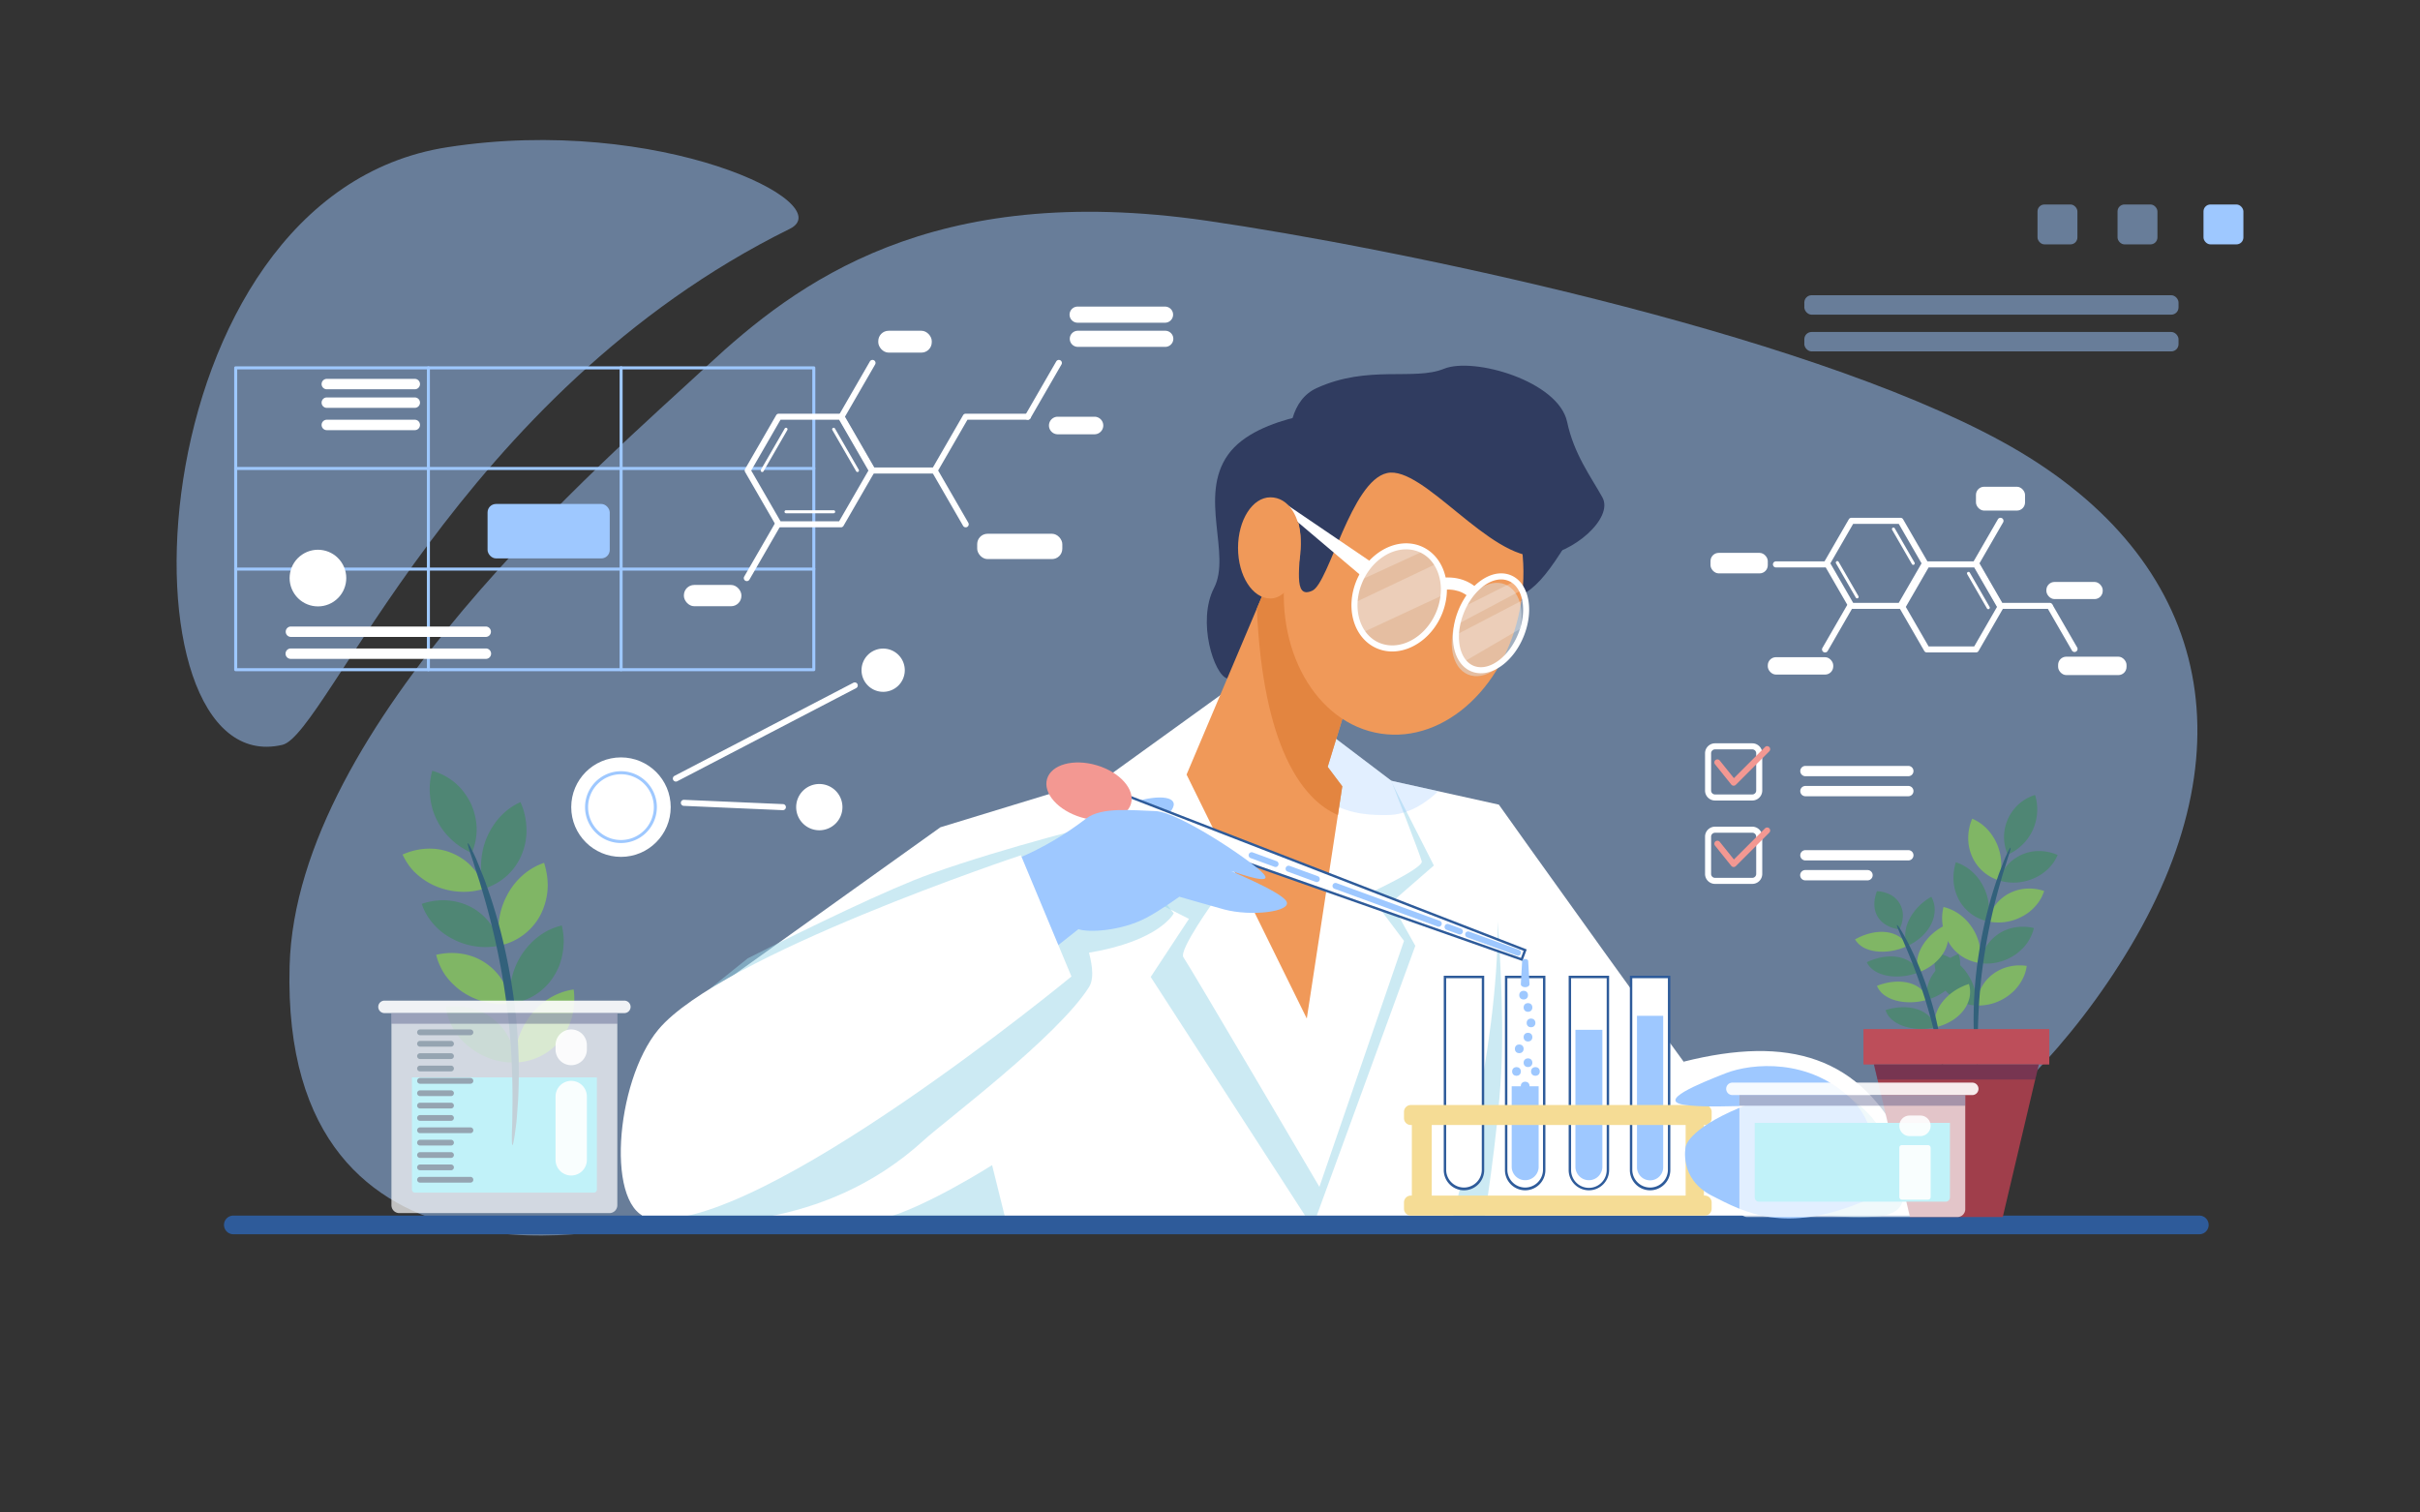<svg id="Слой_1" data-name="Слой 1" xmlns="http://www.w3.org/2000/svg" viewBox="0 0 4000 2500"><rect x="0" y="0" width="4000" height="2500" fill="#333333" stroke="none"/><defs><style>.cls-1,.cls-10,.cls-2{fill:#9ec8ff;}.cls-1,.cls-12,.cls-13,.cls-14,.cls-4{opacity:0.5;}.cls-14,.cls-19,.cls-20,.cls-3{fill:#fff;}.cls-4{fill:#9bd6e8;}.cls-5{fill:#303c60;}.cls-6{fill:#f09959;}.cls-7{fill:#2e5b9a;}.cls-8{fill:#f39892;}.cls-9{fill:#f5dc95;}.cls-10,.cls-21{opacity:0.3;}.cls-11{fill:#e38540;}.cls-12{fill:#dbe5eb;}.cls-15{fill:#2fd3ea;}.cls-16{fill:#80b665;}.cls-17{fill:#4f8674;}.cls-18{fill:#32617b;}.cls-19{opacity:0.7;}.cls-20,.cls-23{opacity:0.9;}.cls-21{fill:#19205d;}.cls-22{fill:#95a4b1;}.cls-24{fill:#bd4e5a;}.cls-25{fill:#a03e4b;}</style></defs><path class="cls-1" d="M1169,604.44C1316,468,1538.7,298.65,1994.71,364.84c301.09,43.7,978.13,181.32,1314,364.85s415.48,493.24,213.5,833.54-504.53,460.19-504.53,460.19H1058.9s-596.37,155.41-580.21-427.07C489.8,1196,1000.84,760.47,1169,604.44Z"/><path class="cls-1" d="M466.83,1231.14C187.48,1296.91,218,324.3,739.26,243.37c350.69-54.45,650.91,93.06,566.13,134.9C757.13,648.8,539.68,1214,466.83,1231.14Z"/><path class="cls-2" d="M1345.13,1109.41H389.57a2.5,2.5,0,0,1-2.5-2.5V608a2.5,2.5,0,0,1,2.5-2.5h955.56a2.5,2.5,0,0,1,2.5,2.5v498.87A2.5,2.5,0,0,1,1345.13,1109.41Zm-953.06-5h950.56V610.54H392.07Z"/><path class="cls-2" d="M1345.13,943.12H389.57a2.5,2.5,0,0,1,0-5h955.56a2.5,2.5,0,0,1,0,5Z"/><path class="cls-2" d="M1345.13,776.83H389.57a2.5,2.5,0,0,1,0-5h955.56a2.5,2.5,0,0,1,0,5Z"/><path class="cls-2" d="M1026.61,1109.41a2.5,2.5,0,0,1-2.5-2.5V608a2.5,2.5,0,0,1,5,0v498.87A2.5,2.5,0,0,1,1026.61,1109.41Z"/><path class="cls-2" d="M708.09,1109.41a2.5,2.5,0,0,1-2.5-2.5V608a2.5,2.5,0,0,1,5,0v498.87A2.5,2.5,0,0,1,708.09,1109.41Z"/><path class="cls-3" d="M1972.74,1239.59l-418.37,127.83L1112.1,1683.55l-53.2,339.87s174.06.33,417.59.43c527.69.19,1381.6-.73,1498-8.58C2787.16,1765.88,2477.45,1330,2477.45,1330l-321.18-71.24Z"/><path class="cls-4" d="M1639.83,1925.83s-114.24,72.76-183.81,89.44,207.9,7.72,207.9,7.72Z"/><polygon class="cls-4" points="1811.55 1288.84 1817.92 1444.77 1965.23 1518.77 1902 1614.85 2157.13 2009.26 2176.47 2009.26 2339.36 1563.3 2299.3 1492.14 2370.02 1430.59 2298.78 1290.32 1830.75 1282.97 1811.55 1288.84"/><path class="cls-3" d="M2017.72,1148.62,1831.48,1283l50,184.66,126.19,20.08s-60.06,83.17-51.54,94.64,224.68,379.39,224.68,379.39l139.85-406.56L2262.13,1477s90.75-41.83,87.88-53.3-50.5-133.35-50.5-133.35L2175.07,1196Z"/><path class="cls-5" d="M2224.66,677.23s-146.24,5.74-195,74.56,5.73,164.53-22.94,219.91.21,144.15,21.77,149.73S2224.66,677.23,2224.66,677.23Z"/><polygon class="cls-6" points="2099.87 952.8 1961.27 1280.29 2160 1683.55 2218.63 1299.72 2194.5 1267.57 2282.45 979.78 2099.87 952.8"/><path class="cls-4" d="M2475.54,1523.08c1.91,212.21-76.47,497.07-76.47,497.07s24.85,10.89,28.67,0,24.86,0,24.86,0,22.94-140.46,28.67-246.11S2475.54,1523.08,2475.54,1523.08Z"/><path class="cls-4" d="M1527.29,1884.41c34.68-31.73,220.82-170.74,272.75-252.9,10.88-17.22,2-47.86,0-56.81,117.25-19.52,140.08-65.08,140.08-65.08L1823,1360.79s-157.65,38.4-284.85,83.64c-67.87,24.14-196.68,86.56-302.08,139.54l-124,99.58-21.26,135.84c4.21,26.2,8,46,10.07,48.38,6.58,7.56,13.73,146.43,14.18,155.22l3.9,0C1151.49,2019,1357.14,2040.11,1527.29,1884.41Z"/><path class="cls-2" d="M1874.28,1325.77c43.23-13.46,76.77-9,62.51,12.84-5.82,8.88-19.9,22.18-19.9,22.18L1823,1346.65Z"/><polygon class="cls-3" points="2520.94 1570.49 2515.23 1585.94 1818.72 1341.13 1832.58 1303.6 2520.94 1570.49"/><path class="cls-7" d="M2516.43,1588.48l-1.86-.65-698.43-245.48,15.27-41.35,1.9.74,690.19,267.59ZM1821.3,1339.92,2514,1583.4l4.34-11.76L1833.75,1306.2Z"/><path class="cls-3" d="M2782.79,1754.87c173.19-43.51,293.05-10,365.7,140.86,27,56,41.42,119.33,22.62,116.43s-296,3.11-296,3.11Z"/><path class="cls-8" d="M1869.37,1328.61c-7.06,23.78-43.83,33.84-82.13,22.47s-63.6-39.89-56.53-63.67,43.83-33.84,82.12-22.47S1876.44,1304.82,1869.37,1328.61Z"/><path class="cls-2" d="M2126.44,1490c-9.06-17-105.23-55.08-89.11-49.61s67.5,23.1,51.32,4.14-139.77-102.81-179.11-103.89c-36.85-1-88.47-7.47-114.43,12.47-64.3,49.4-120.5,68.72-120.5,68.72s-38.58,14.88-40.3,15.19c-81.66,14.39-125.18,307.82-125.18,307.82,10.36-.23,188.62-141.84,273.38-209,16.8,5.86,69.92,3.26,111.84-18.52,22.92-11.91,54.94-35.13,54.94-35.13s57.27,16.52,73.92,21C2068,1515.21,2135.51,1507.05,2126.44,1490Z"/><path class="cls-3" d="M1088.27,1701.69c-72.06,86.31-88.44,302.13-11.92,312.56,179.52,24.47,694.63-400.2,694.63-400.2l-83.55-200.35S1191,1578.62,1088.27,1701.69Z"/><path class="cls-7" d="M3635.62,2040.11H386.06a15.43,15.43,0,1,1,0-30.85H3635.62a15.43,15.43,0,0,1,0,30.85Z"/><path class="cls-2" d="M2509,1579.7a4.86,4.86,0,0,1-1.71-.3l-82.3-30.11a5,5,0,1,1,3.44-9.39l82.29,30.11a5,5,0,0,1-1.72,9.69Z"/><path class="cls-2" d="M2413,1544.56a4.88,4.88,0,0,1-1.72-.31l-20.15-7.37a5,5,0,1,1,3.43-9.39l20.15,7.37a5,5,0,0,1-1.71,9.7Z"/><path class="cls-2" d="M2378.07,1531.8a5.09,5.09,0,0,1-1.71-.3l-170.57-62.41a5,5,0,1,1,3.44-9.39l170.56,62.4a5,5,0,0,1-1.72,9.7Z"/><path class="cls-2" d="M2176.47,1458a4.87,4.87,0,0,1-1.71-.31l-46.43-17a5,5,0,1,1,3.43-9.39l46.43,17a5,5,0,0,1-1.72,9.7Z"/><path class="cls-2" d="M2108.33,1433.1a4.86,4.86,0,0,1-1.71-.3l-39.37-14.41a5,5,0,1,1,3.43-9.39l39.37,14.41a5,5,0,0,1-1.72,9.69Z"/><path class="cls-3" d="M2419.8,1965.46a31.44,31.44,0,0,1-31.44-31.43V1614.85h62.87V1934A31.43,31.43,0,0,1,2419.8,1965.46Z"/><path class="cls-7" d="M2419.8,1967.46a33.47,33.47,0,0,1-33.44-33.43V1612.85h66.87V1934A33.47,33.47,0,0,1,2419.8,1967.46Zm-29.44-350.61V1934a29.44,29.44,0,0,0,58.87,0V1616.85Z"/><path class="cls-3" d="M2520.94,1965.46a31.43,31.43,0,0,1-31.43-31.43V1614.85h62.87V1934A31.44,31.44,0,0,1,2520.94,1965.46Z"/><path class="cls-7" d="M2520.94,1967.46a33.47,33.47,0,0,1-33.43-33.43V1612.85h66.87V1934A33.47,33.47,0,0,1,2520.94,1967.46Zm-29.43-350.61V1934a29.44,29.44,0,0,0,58.87,0V1616.85Z"/><path class="cls-3" d="M2626.27,1965.46a31.43,31.43,0,0,1-31.43-31.43V1614.85h62.86V1934A31.43,31.43,0,0,1,2626.27,1965.46Z"/><path class="cls-7" d="M2626.27,1967.46a33.46,33.46,0,0,1-33.43-33.43V1612.85h66.86V1934A33.47,33.47,0,0,1,2626.27,1967.46Zm-29.43-350.61V1934a29.43,29.43,0,0,0,58.86,0V1616.85Z"/><path class="cls-2" d="M2626.27,1950.77a22.29,22.29,0,0,1-22.29-22.29V1702.19h44.57v226.29A22.28,22.28,0,0,1,2626.27,1950.77Z"/><path class="cls-2" d="M2520.94,1950.77a22.29,22.29,0,0,1-22.28-22.29v-133h44.57v133A22.29,22.29,0,0,1,2520.94,1950.77Z"/><path class="cls-3" d="M2727.42,1965.46A31.44,31.44,0,0,1,2696,1934V1614.85h62.87V1934A31.43,31.43,0,0,1,2727.42,1965.46Z"/><path class="cls-7" d="M2727.42,1967.46A33.47,33.47,0,0,1,2694,1934V1612.85h66.87V1934A33.47,33.47,0,0,1,2727.42,1967.46ZM2698,1616.85V1934a29.44,29.44,0,0,0,58.87,0V1616.85Z"/><path class="cls-2" d="M2727.42,1951a21.66,21.66,0,0,1-21.66-21.66V1679.07h43.32v250.22A21.66,21.66,0,0,1,2727.42,1951Z"/><path class="cls-2" d="M2525.94,1588.46l2.17,38.2c.15,2.7-2.93,5-6.89,5.07s-7.29-2-7.44-4.69a2.41,2.41,0,0,1,0-.38l2.16-38.2c.11-1.88,2.44-3.34,5.2-3.27S2525.84,1586.7,2525.94,1588.46Z"/><path class="cls-9" d="M2332,1826.48h485.81a11.37,11.37,0,0,1,11.37,11.37v10.35a11.37,11.37,0,0,1-11.37,11.37H2332a11.36,11.36,0,0,1-11.36-11.36v-10.35A11.36,11.36,0,0,1,2332,1826.48Z"/><path class="cls-9" d="M2332,1976.18h485.8a11.37,11.37,0,0,1,11.37,11.37v10.35a11.37,11.37,0,0,1-11.37,11.37H2332a11.36,11.36,0,0,1-11.36-11.36v-10.35a11.37,11.37,0,0,1,11.37-11.37Z"/><rect class="cls-9" x="2333.64" y="1843.02" width="32.87" height="149.7" rx="9.75"/><rect class="cls-9" x="2786.2" y="1843.02" width="30.22" height="149.7" rx="9.35"/><path class="cls-10" d="M2100.27,1173.47c46.52,175.67,148,173.73,192.52,173.73,35.93,0,65.77-21.36,84.58-39.45l-77.79-17.25-.07-.18L2175.07,1196Z"/><path class="cls-11" d="M2099.87,952.8l-22.44,53c10,226.78,74.08,315.82,134,341.37l7.25-47.48-24.13-32.15,87.95-287.78Z"/><path class="cls-5" d="M2610.34,863.62c-61.65,103.23-81.39,127.83-148.23,132.74S2467.85,822,2467.85,822Z"/><ellipse class="cls-6" cx="2319.92" cy="964.76" rx="250.64" ry="196.63" transform="translate(1015.07 3111.89) rotate(-81.29)"/><path class="cls-3" d="M2426.41,985.84c-.53-.54-13.37-13.26-39-11.11l-1.67-19.93c35.66-3,54.36,16.42,55.14,17.25l-14.56,13.71Z"/><path class="cls-12" d="M2379.68,1010.8c-17.22,44.78-61.16,70.64-98.14,57.74s-53-59.66-35.8-104.45,61.15-70.64,98.14-57.74S2396.9,966,2379.68,1010.8Z"/><ellipse class="cls-12" cx="2464.52" cy="1030.27" rx="80.91" ry="53.14" transform="matrix(0.38, -0.92, 0.92, 0.38, 572.96, 2916.36)"/><path class="cls-3" d="M2301.18,1076.83a64.39,64.39,0,0,1-21.29-3.57c-16.68-5.81-30.25-18.46-38.2-35.62-10.28-22.16-10.5-49.63-.62-75.34,18.15-47.21,65-74.43,104.46-60.67,16.68,5.81,30.24,18.46,38.2,35.61,10.28,22.17,10.5,49.63.62,75.35C2369.39,1051.5,2334.93,1076.83,2301.18,1076.83ZM2324.09,908c-29.66,0-60.24,22.87-73.69,57.86-8.91,23.2-8.78,47.82.36,67.55,6.9,14.88,18.12,25.39,32.42,30.38a54.89,54.89,0,0,0,18.15,3c29.66,0,60.24-22.88,73.68-57.86,8.92-23.2,8.79-47.82-.35-67.55-6.91-14.89-18.12-25.39-32.43-30.38A54.83,54.83,0,0,0,2324.09,908Z"/><path class="cls-3" d="M2447.71,1112.81a42,42,0,0,1-13.86-2.32c-11.14-3.89-20-12.39-25.69-24.6-9.35-20.18-8.8-48.19,1.48-74.92,8.09-21.05,21.21-39,36.94-50.5,16.33-12,33.59-15.65,48.61-10.42,11.14,3.89,20,12.4,25.69,24.6,9.35,20.18,8.8,48.19-1.48,74.93-8.09,21.05-21.21,39-36.94,50.49C2471,1108.48,2459,1112.81,2447.71,1112.81Zm33.53-155.08c-23.11,0-49.28,23-62.27,56.83-9.33,24.26-10,49.35-1.73,67.13,4.49,9.69,11.37,16.38,19.91,19.35,25.16,8.79,57.88-15.92,72.92-55,9.33-24.26,10-49.36,1.73-67.13-4.49-9.69-11.37-16.39-19.91-19.36A32.08,32.08,0,0,0,2481.24,957.73Z"/><g class="cls-13"><path class="cls-14" d="M2520.71,990l-114.13,59.46c-.62,18.07,3.83,34,12.61,44.68l99.39-58.11C2523.09,1019.57,2523.63,1003.55,2520.71,990Z"/><path class="cls-14" d="M2504,960.57l-85.73,43q-2.13,4.44-3.95,9.16a119.93,119.93,0,0,0-5.66,19.38l107-56.92A43.36,43.36,0,0,0,2504,960.57Z"/><path class="cls-14" d="M2374.94,931.55c-41.58,19.77-93.37,44.36-136,64.54-.86,18.62,3.79,36,13,49.47L2386.19,983C2387.91,963.84,2383.83,945.71,2374.94,931.55Z"/><path class="cls-14" d="M2247.7,959.33l105.77-48.63a58.2,58.2,0,0,0-9.59-4.35C2308.23,893.91,2266.11,917.5,2247.7,959.33Z"/></g><path class="cls-5" d="M2169.17,976.31c-33.42,15.51-19-42.06-19.61-90.37-.42-32-58-205.84,26.91-244.55s160.82-11.71,210.13-31.78,189.33,20.31,203.67,87.69c11.37,53.46,39.14,90.29,58.28,124.72s-49,93.67-104.16,97.52c-82.28,5.73-192.07-150.55-251.6-137.64S2196.85,963.48,2169.17,976.31Z"/><polygon class="cls-3" points="2124.88 832.77 2266.47 928.9 2249.45 951.32 2118.83 840.74 2124.88 832.77"/><path class="cls-6" d="M2150.18,899.35c0,46.18-20.86,89.87-50.38,89.87s-53.46-37.43-53.46-83.6,23.93-83.6,53.46-83.6S2150.18,853.18,2150.18,899.35Z"/><path class="cls-4" d="M2981.21,1783.09c83.16,19.12,127.13,68.15,144.33,120.1s45.37,102.23-25.11,107.68-154.93-13.08-157.63-18.15S2981.21,1783.09,2981.21,1783.09Z"/><path class="cls-2" d="M3028,1795.51c91.77,39.67,80.24,178.58,52.25,190.23-130.63,54.37-196.45,18.45-251.07-9.56s-43-80.45-43-80.45,2.53-28.34,88.9-64.63C2938.19,1804.59,3028,1795.51,3028,1795.51Z"/><path class="cls-2" d="M3060.72,1817.5c-69.49-69.07-165.46-60.4-208.56-43.46s-115.92,46.11-66,52.44,115.67-2.81,138.61,4.62S3060.72,1817.5,3060.72,1817.5Z"/><path class="cls-3" d="M1389.92,871.62H1287.25a5,5,0,0,1-4.33-2.5l-51.34-88.91a5,5,0,0,1,0-5l51.34-88.92a5,5,0,0,1,4.33-2.5h102.67a5,5,0,0,1,4.33,2.5l51.33,88.92a5,5,0,0,1,0,5l-51.33,88.91A5,5,0,0,1,1389.92,871.62Zm-99.79-10H1387l48.45-83.91L1387,693.79h-96.9l-48.44,83.92Z"/><path class="cls-3" d="M1417.3,780.21a2.49,2.49,0,0,1-2.16-1.25l-39.36-68.18a2.5,2.5,0,0,1,4.33-2.5l39.36,68.18a2.49,2.49,0,0,1-.92,3.41A2.45,2.45,0,0,1,1417.3,780.21Z"/><path class="cls-3" d="M1259.86,780.21a2.5,2.5,0,0,1-2.16-3.75l39.36-68.18a2.5,2.5,0,0,1,4.33,2.5L1262,779A2.51,2.51,0,0,1,1259.86,780.21Z"/><path class="cls-3" d="M1377.94,848.38h-78.72a2.5,2.5,0,0,1,0-5h78.72a2.5,2.5,0,0,1,0,5Z"/><path class="cls-3" d="M1596.2,871.62a5,5,0,0,1-4.33-2.5l-51.34-88.91a5,5,0,0,1,0-5l51.34-88.92a5,5,0,0,1,4.33-2.5h102.66a5,5,0,0,1,0,10h-99.78l-48.44,83.92,49.89,86.41a5,5,0,0,1-4.33,7.5Z"/><path class="cls-3" d="M1234.42,960.53a4.91,4.91,0,0,1-2.49-.67,5,5,0,0,1-1.83-6.83l51.33-88.91a5,5,0,1,1,8.66,5L1238.76,958A5,5,0,0,1,1234.42,960.53Z"/><path class="cls-3" d="M1698.86,693.79a4.94,4.94,0,0,1-2.5-.67,5,5,0,0,1-1.83-6.83l51.34-88.91a5,5,0,0,1,8.66,5l-51.34,88.91A5,5,0,0,1,1698.86,693.79Z"/><path class="cls-3" d="M1544.86,782.71H1442.19a5,5,0,0,1-4.33-2.5l-51.33-88.92a5,5,0,0,1,0-5l51.33-88.91a5,5,0,0,1,8.66,5l-49.89,86.41,48.45,83.92h99.78a5,5,0,0,1,0,10Z"/><path class="cls-3" d="M1926.05,573.33H1781.56a13.31,13.31,0,1,1,0-26.62h144.49a13.31,13.31,0,0,1,0,26.62Z"/><path class="cls-3" d="M1926.05,533.4H1781.56a13.31,13.31,0,1,1,0-26.61h144.49a13.31,13.31,0,0,1,0,26.61Z"/><path class="cls-3" d="M1809.82,717.82h-62.23a14.52,14.52,0,0,1,0-29h62.23a14.52,14.52,0,0,1,0,29Z"/><rect class="cls-3" x="1451.7" y="546.71" width="88.4" height="36.12" rx="17.11"/><rect class="cls-3" x="1615.2" y="882.27" width="140.69" height="41.83" rx="17.11"/><rect class="cls-3" x="1130.4" y="966.87" width="95.06" height="35.17" rx="17.11"/><path class="cls-3" d="M3141.34,1006.44H3060.2a5,5,0,0,1-4.33-2.5l-40.58-70.27a5,5,0,0,1,0-5l40.58-70.28a5,5,0,0,1,4.33-2.5h81.14a5,5,0,0,1,4.33,2.5l40.57,70.28a5,5,0,0,1,0,5l-40.57,70.27A5,5,0,0,1,3141.34,1006.44Zm-78.26-10h75.37l37.69-65.27-37.69-65.28h-75.37l-37.68,65.28Z"/><path class="cls-3" d="M3266.05,1078.44h-81.14a5,5,0,0,1-4.33-2.5L3140,1005.67a5,5,0,0,1,0-5l40.57-70.27a5,5,0,0,1,4.33-2.5h81.14a5,5,0,0,1,4.33,2.5l40.57,70.27a5,5,0,0,1,0,5l-40.57,70.27A5,5,0,0,1,3266.05,1078.44Zm-78.26-10h75.38l37.68-65.27-37.68-65.27h-75.38l-37.68,65.27Z"/><path class="cls-3" d="M3016.62,1078.44a4.94,4.94,0,0,1-2.5-.67,5,5,0,0,1-1.83-6.83l40.57-70.27a5,5,0,0,1,8.66,5L3021,1075.94A5,5,0,0,1,3016.62,1078.44Z"/><path class="cls-3" d="M3429,1077.68a5,5,0,0,1-4.34-2.5l-40.57-70.28a5,5,0,1,1,8.66-5l40.57,70.28a5,5,0,0,1-4.32,7.5Z"/><path class="cls-3" d="M3016.62,937.9h-81.14a5,5,0,0,1,0-10h81.14a5,5,0,0,1,0,10Z"/><path class="cls-3" d="M3387.77,1006.44h-81.15a5,5,0,0,1-4.33-2.5l-40.57-70.27a5,5,0,0,1,0-5l40.57-70.28a5,5,0,0,1,8.66,5l-39.12,67.78,37.68,65.27h78.26a5,5,0,0,1,0,10Z"/><path class="cls-3" d="M3286.41,1006.91a2.49,2.49,0,0,1-2.16-1.25L3251.54,949a2.5,2.5,0,0,1,4.33-2.5l32.71,56.66a2.49,2.49,0,0,1-.92,3.41A2.45,2.45,0,0,1,3286.41,1006.91Z"/><path class="cls-3" d="M3069.62,989.08a2.52,2.52,0,0,1-2.17-1.25l-32.71-56.66a2.5,2.5,0,1,1,4.33-2.5l32.71,56.66a2.5,2.5,0,0,1-2.16,3.75Z"/><path class="cls-3" d="M3162.37,933.67a2.5,2.5,0,0,1-2.17-1.25l-32.71-56.66a2.5,2.5,0,0,1,4.33-2.5l32.71,56.66a2.49,2.49,0,0,1-.92,3.41A2.44,2.44,0,0,1,3162.37,933.67Z"/><rect class="cls-3" x="3382.42" y="961.91" width="93.16" height="28.33" rx="13.52"/><rect class="cls-3" x="3266.05" y="804.54" width="81.14" height="39.44" rx="13.52"/><rect class="cls-3" x="3401.85" y="1085.44" width="113.08" height="30.43" rx="13.52"/><rect class="cls-3" x="2921.96" y="1086.28" width="108.19" height="28.74" rx="13.52"/><rect class="cls-3" x="2827.3" y="913.86" width="94.66" height="33.89" rx="13.52"/><circle class="cls-3" cx="525.52" cy="955.53" r="46.82" transform="translate(-445.34 458.9) rotate(-34.1)"/><path class="cls-3" d="M803.14,1052.79H480.59a8.61,8.61,0,0,1,0-17.21H803.14a8.61,8.61,0,0,1,0,17.21Z"/><path class="cls-3" d="M803.14,1089.06H480.59a8.6,8.6,0,1,1,0-17.2H803.14a8.6,8.6,0,1,1,0,17.2Z"/><circle class="cls-3" cx="1026.4" cy="1334.12" r="82.21"/><path class="cls-2" d="M1026.4,1393.45a59.34,59.34,0,1,1,59.34-59.33A59.39,59.39,0,0,1,1026.4,1393.45Zm0-113.67a54.34,54.34,0,1,0,54.34,54.34A54.4,54.4,0,0,0,1026.4,1279.78Z"/><path class="cls-3" d="M1117.18,1291.87a5,5,0,0,1-2.31-9.44l295.41-153.78a5,5,0,1,1,4.61,8.86l-295.4,153.79A4.93,4.93,0,0,1,1117.18,1291.87Z"/><path class="cls-3" d="M1293.91,1339.12h-.22l-163.5-7.1a5,5,0,1,1,.43-10l163.5,7.1a5,5,0,0,1-.21,10Z"/><path class="cls-3" d="M1495.5,1107.79a35.74,35.74,0,1,1-35.74-35.74A35.74,35.74,0,0,1,1495.5,1107.79Z"/><path class="cls-3" d="M1392.47,1334.12a38.24,38.24,0,1,1-38.23-38.24A38.23,38.23,0,0,1,1392.47,1334.12Z"/><path class="cls-3" d="M2896.34,1323.17h-61.6a16.48,16.48,0,0,1-16.47-16.47v-61.59a16.49,16.49,0,0,1,16.47-16.47h61.6a16.49,16.49,0,0,1,16.47,16.47v61.59A16.48,16.48,0,0,1,2896.34,1323.17Zm-61.6-84.53a6.48,6.48,0,0,0-6.47,6.47v61.59a6.48,6.48,0,0,0,6.47,6.47h61.6a6.47,6.47,0,0,0,6.47-6.47v-61.59a6.47,6.47,0,0,0-6.47-6.47Z"/><path class="cls-3" d="M2896.34,1461h-61.6a16.48,16.48,0,0,1-16.47-16.47V1382.9a16.49,16.49,0,0,1,16.47-16.47h61.6a16.49,16.49,0,0,1,16.47,16.47v61.59A16.48,16.48,0,0,1,2896.34,1461Zm-61.6-84.53a6.48,6.48,0,0,0-6.47,6.47v61.59a6.48,6.48,0,0,0,6.47,6.47h61.6a6.47,6.47,0,0,0,6.47-6.47V1382.9a6.47,6.47,0,0,0-6.47-6.47Z"/><path class="cls-8" d="M2865.54,1298.67h-.27a5,5,0,0,1-3.63-1.86l-26.76-33.33a5,5,0,1,1,7.79-6.26l23.28,29,51.5-51.5a5,5,0,0,1,7.07,7.07l-55.44,55.45A5,5,0,0,1,2865.54,1298.67Z"/><path class="cls-8" d="M2865.54,1433.1h-.27a5,5,0,0,1-3.63-1.87l-26.76-33.33a5,5,0,1,1,7.79-6.26l23.28,29,51.5-51.49a5,5,0,0,1,7.07,7.07l-55.44,55.44A5,5,0,0,1,2865.54,1433.1Z"/><path class="cls-3" d="M3153.85,1283H2984.57a8.51,8.51,0,1,1,0-17h169.28a8.51,8.51,0,1,1,0,17Z"/><path class="cls-3" d="M3153.85,1316.12H2984.57a8.51,8.51,0,1,1,0-17h169.28a8.51,8.51,0,1,1,0,17Z"/><path class="cls-3" d="M3153.85,1422.21H2984.57a8.51,8.51,0,1,1,0-17h169.28a8.51,8.51,0,1,1,0,17Z"/><path class="cls-3" d="M3087.4,1455.13H2984.57a8.52,8.52,0,1,1,0-17H3087.4a8.52,8.52,0,0,1,0,17Z"/><rect class="cls-1" x="3367.79" y="337.99" width="65.95" height="65.95" rx="11.47"/><rect class="cls-1" x="3500.07" y="337.99" width="65.95" height="65.95" rx="11.47"/><rect class="cls-2" x="3642.14" y="337.99" width="65.95" height="65.95" rx="11.47"/><path class="cls-3" d="M685.89,643.45h-146a8.61,8.61,0,0,1,0-17.21h146a8.61,8.61,0,0,1,0,17.21Z"/><path class="cls-3" d="M685.89,674.15h-146a8.61,8.61,0,0,1,0-17.21h146a8.61,8.61,0,0,1,0,17.21Z"/><path class="cls-3" d="M685.89,711h-146a8.61,8.61,0,0,1,0-17.21h146a8.61,8.61,0,0,1,0,17.21Z"/><rect class="cls-2" x="805.89" y="833" width="201.95" height="90" rx="13.97"/><rect class="cls-1" x="2982.36" y="488" width="618.51" height="32.1" rx="12"/><rect class="cls-1" x="2982.36" y="548.73" width="618.51" height="32.1" rx="12"/><path class="cls-15" d="M738.45,1723.17H924a5,5,0,0,1,5,5v295.74a5,5,0,0,1-5,5H738.45a0,0,0,0,1,0,0V1723.17A0,0,0,0,1,738.45,1723.17Z" transform="translate(2709.77 1042.31) rotate(90)"/><path class="cls-16" d="M801,1468.66c-4.21-14.12-12.27-26.21-21.49-36.28s-21-17.61-33.38-22.66c-24.71-10.19-53.94-9.21-80.74,2.78h0c5.66,11.9,12.76,22.51,22.2,31.17a114.78,114.78,0,0,0,32.32,21c24.41,10.16,53,13.09,81.09,4Z"/><path class="cls-17" d="M826.8,1562.77a95.16,95.16,0,0,0-49-63.87c-24.17-12.32-52.75-14.33-80.65-4.91h0c3.9,12.62,10.8,23.6,19.16,33.2a103.38,103.38,0,0,0,30.29,23.91,115.29,115.29,0,0,0,80.21,11.67Z"/><path class="cls-16" d="M843.76,1658.88a85.81,85.81,0,0,0-5.17-21,102.47,102.47,0,0,0-9.17-18.71,95.44,95.44,0,0,0-28.59-28.5,93.25,93.25,0,0,0-17.88-9.06,102,102,0,0,0-19.81-5.16,110.08,110.08,0,0,0-42.21,1.8h0a94.24,94.24,0,0,0,6.47,18.34,89.15,89.15,0,0,0,9.52,16.51,99.73,99.73,0,0,0,12.83,14.42,106.74,106.74,0,0,0,15,12.23,118.33,118.33,0,0,0,36.83,16.37,112.25,112.25,0,0,0,42.14,2.71Z"/><path class="cls-17" d="M851.5,1756.16a105.85,105.85,0,0,0-3-21.35,94.2,94.2,0,0,0-7.61-19.47,91.51,91.51,0,0,0-25.69-31.06c-21.37-16.61-48.91-23.93-78.23-19.85h0a89.71,89.71,0,0,0,12.67,36.18,103.84,103.84,0,0,0,25.15,29.13,121.43,121.43,0,0,0,34.89,19.75,112.56,112.56,0,0,0,41.77,6.67Z"/><path class="cls-17" d="M801,1468.66c-4.21-14.11-6.6-28.09-5.78-42.1s3.44-27.56,8.73-40.46c10.62-25.75,29.33-48.18,56.27-60.23h0c6.93,14.73,9.68,30.41,10,45.31a101.86,101.86,0,0,1-8.4,42.45c-10.92,26-32.82,46-60.8,55Z"/><path class="cls-16" d="M826.8,1562.77a120.07,120.07,0,0,1,10.77-81.94c12.49-24.46,33.85-45.2,61.74-54.62h0c4.86,15.49,7,31.09,5.62,46a110.74,110.74,0,0,1-12.29,41.43,99,99,0,0,1-65.84,49.11Z"/><path class="cls-17" d="M843.76,1658.88a141.77,141.77,0,0,1-.88-21.59,108.7,108.7,0,0,1,3.07-20.86,120.65,120.65,0,0,1,16.09-38.1,124.53,124.53,0,0,1,12.81-16.48,111.33,111.33,0,0,1,15.33-14,102.84,102.84,0,0,1,38.38-18.12h0a118.11,118.11,0,0,1,3.19,23.53,121.91,121.91,0,0,1-1.89,22.78,112.73,112.73,0,0,1-5.93,21.15,108,108,0,0,1-10.22,19,98.69,98.69,0,0,1-29.85,28.8,101.27,101.27,0,0,1-40.1,13.92Z"/><path class="cls-16" d="M851.5,1756.16a108,108,0,0,1,1.38-21.59,120.43,120.43,0,0,1,4.77-20.45,127.47,127.47,0,0,1,19.7-36.44c16.9-21.72,41.93-38.14,70.92-42.17h0a121.82,121.82,0,0,1-3,46.25,110.14,110.14,0,0,1-20,38.44,96.2,96.2,0,0,1-32.65,25.88,100.61,100.61,0,0,1-41.16,10.08Z"/><path class="cls-17" d="M779.81,1409.79a98.5,98.5,0,0,0,8-41.94,105.35,105.35,0,0,0-10.05-40.7c-6.37-12.54-14.76-24.11-25.59-33.22A101.85,101.85,0,0,0,714.5,1274h0a111.28,111.28,0,0,0-3.64,41.89c1.36,13.47,4.68,26.56,10.68,38.34a108,108,0,0,0,23.35,32.24,115.46,115.46,0,0,0,34.92,23.28Z"/><path class="cls-18" d="M847,1892.83c-.89-.1-1.16-7.29-.88-20.17.08-6.44.54-14.29.68-23.42s.22-19.51.34-31c0-45.87-2-109.35-12.67-178.49A1203.57,1203.57,0,0,0,795,1465.21c-1.51-5.54-3.22-10.73-4.85-15.64s-3.08-9.56-4.48-13.91c-2.79-8.69-5-16.26-7.17-22.32-4.11-12.2-6-19.13-5.16-19.48s4.3,5.94,9.89,17.63c2.91,5.8,5.83,13.15,9.29,21.67q2.57,6.4,5.47,13.68c2,4.84,4,10,5.77,15.47,15.88,43.49,33.26,105.47,43.61,175.54a901.72,901.72,0,0,1,9,180.66c-.84,11.54-1.61,22-2.28,31.16-.83,9.16-2,17-2.9,23.41C849.34,1885.9,847.9,1892.92,847,1892.83Z"/><path class="cls-19" d="M647,1674.55h373.37a0,0,0,0,1,0,0v317.6a13,13,0,0,1-13,13H660a13,13,0,0,1-13-13v-317.6A0,0,0,0,1,647,1674.55Z"/><path class="cls-20" d="M1032,1674.55H635.51a10.3,10.3,0,0,1-10.3-10.3h0a10.3,10.3,0,0,1,10.3-10.3H1032a10.3,10.3,0,0,1,10.3,10.3h0A10.3,10.3,0,0,1,1032,1674.55Z"/><rect class="cls-21" x="647.05" y="1674.55" width="373.37" height="17.61"/><path class="cls-22" d="M745.5,1730H694.25a4.76,4.76,0,0,1-4.76-4.75h0a4.76,4.76,0,0,1,4.76-4.76H745.5a4.76,4.76,0,0,1,4.75,4.76h0A4.75,4.75,0,0,1,745.5,1730Z"/><path class="cls-22" d="M777.59,1711.1H694.25a4.76,4.76,0,0,1-4.76-4.76h0a4.75,4.75,0,0,1,4.76-4.75h83.34a4.75,4.75,0,0,1,4.76,4.75h0A4.76,4.76,0,0,1,777.59,1711.1Z"/><path class="cls-22" d="M745.5,1750.46H694.25a4.76,4.76,0,0,1-4.76-4.75h0a4.76,4.76,0,0,1,4.76-4.76H745.5a4.76,4.76,0,0,1,4.75,4.76h0A4.75,4.75,0,0,1,745.5,1750.46Z"/><path class="cls-22" d="M745.5,1770.89H694.25a4.76,4.76,0,0,1-4.76-4.75h0a4.76,4.76,0,0,1,4.76-4.76H745.5a4.76,4.76,0,0,1,4.75,4.76h0A4.75,4.75,0,0,1,745.5,1770.89Z"/><path class="cls-22" d="M777.59,1791.32H694.25a4.76,4.76,0,0,1-4.76-4.75h0a4.76,4.76,0,0,1,4.76-4.76h83.34a4.76,4.76,0,0,1,4.76,4.76h0A4.76,4.76,0,0,1,777.59,1791.32Z"/><path class="cls-22" d="M745.5,1811.75H694.25a4.76,4.76,0,0,1-4.76-4.75h0a4.76,4.76,0,0,1,4.76-4.76H745.5a4.76,4.76,0,0,1,4.75,4.76h0A4.75,4.75,0,0,1,745.5,1811.75Z"/><path class="cls-22" d="M745.5,1832.18H694.25a4.76,4.76,0,0,1-4.76-4.75h0a4.76,4.76,0,0,1,4.76-4.76H745.5a4.76,4.76,0,0,1,4.75,4.76h0A4.75,4.75,0,0,1,745.5,1832.18Z"/><path class="cls-22" d="M745.5,1852.61H694.25a4.76,4.76,0,0,1-4.76-4.75h0a4.76,4.76,0,0,1,4.76-4.76H745.5a4.76,4.76,0,0,1,4.75,4.76h0A4.75,4.75,0,0,1,745.5,1852.61Z"/><path class="cls-22" d="M777.59,1873H694.25a4.76,4.76,0,0,1-4.76-4.76h0a4.76,4.76,0,0,1,4.76-4.75h83.34a4.76,4.76,0,0,1,4.76,4.75h0A4.76,4.76,0,0,1,777.59,1873Z"/><path class="cls-22" d="M745.5,1893.47H694.25a4.76,4.76,0,0,1-4.76-4.76h0a4.76,4.76,0,0,1,4.76-4.75H745.5a4.75,4.75,0,0,1,4.75,4.75h0A4.76,4.76,0,0,1,745.5,1893.47Z"/><path class="cls-22" d="M745.5,1913.9H694.25a4.76,4.76,0,0,1-4.76-4.76h0a4.76,4.76,0,0,1,4.76-4.75H745.5a4.75,4.75,0,0,1,4.75,4.75h0A4.76,4.76,0,0,1,745.5,1913.9Z"/><path class="cls-22" d="M745.5,1934.33H694.25a4.76,4.76,0,0,1-4.76-4.76h0a4.76,4.76,0,0,1,4.76-4.75H745.5a4.75,4.75,0,0,1,4.75,4.75h0A4.76,4.76,0,0,1,745.5,1934.33Z"/><path class="cls-22" d="M777.59,1954.76H694.25a4.76,4.76,0,0,1-4.76-4.76h0a4.76,4.76,0,0,1,4.76-4.75h83.34a4.76,4.76,0,0,1,4.76,4.75h0A4.76,4.76,0,0,1,777.59,1954.76Z"/><g class="cls-23"><path class="cls-3" d="M944.16,1760.68h0a25.89,25.89,0,0,1-25.89-25.89v-7.32a25.89,25.89,0,0,1,25.89-25.88h0a25.89,25.89,0,0,1,25.89,25.88v7.32A25.89,25.89,0,0,1,944.16,1760.68Z"/><path class="cls-3" d="M944.16,1943h0a25.89,25.89,0,0,1-25.89-25.89V1812.46a25.89,25.89,0,0,1,25.89-25.89h0a25.89,25.89,0,0,1,25.89,25.89v104.61A25.89,25.89,0,0,1,944.16,1943Z"/></g><path class="cls-16" d="M3303.93,1455.11a86.15,86.15,0,0,0-2.83-59.31c-7.91-18.38-21.69-34.24-41.22-42.57h0a80.06,80.06,0,0,0-6.58,32.47,73.58,73.58,0,0,0,6.48,30.3,70.85,70.85,0,0,0,44.15,39.11Z"/><path class="cls-17" d="M3285.62,1522.91a85.39,85.39,0,0,0-8-58.86c-9.12-17.52-24.63-32.25-44.76-38.84h0a84.89,84.89,0,0,0-3.73,32.9,79.47,79.47,0,0,0,9,29.61,71.6,71.6,0,0,0,47.44,35.19Z"/><path class="cls-16" d="M3273.18,1592a82.67,82.67,0,0,0-1.4-30.53,85.63,85.63,0,0,0-31.77-49.28,74,74,0,0,0-27.64-13h0a84.47,84.47,0,0,0-2.25,16.8,87.28,87.28,0,0,0,1.35,16.28,81.68,81.68,0,0,0,4.25,15.13,78.06,78.06,0,0,0,7.3,13.6,71.32,71.32,0,0,0,21.38,20.76,72.93,72.93,0,0,0,28.78,10.21Z"/><path class="cls-17" d="M3266.8,1662a77.78,77.78,0,0,0-.76-15.54,86.21,86.21,0,0,0-3.25-14.76,90.27,90.27,0,0,0-13.9-26.33c-12-15.71-29.94-27.59-50.8-30.62h0a86.9,86.9,0,0,0,1.93,33,79.09,79.09,0,0,0,14,27.65A71.28,71.28,0,0,0,3266.8,1662Z"/><path class="cls-17" d="M3303.93,1455.11a68.59,68.59,0,0,1,39-42.92c17.69-7.62,38.73-7.34,58.17,1h0a72,72,0,0,1-15.73,22.92,81.67,81.67,0,0,1-23.13,15.52c-17.49,7.6-38.11,9.89-58.33,3.53Z"/><path class="cls-16" d="M3285.62,1522.91a69.07,69.07,0,0,1,35.13-46.15c17.32-9,37.91-10.68,58-4.09h0a67.35,67.35,0,0,1-13.68,24.22,74.7,74.7,0,0,1-21.76,17.47,82.43,82.43,0,0,1-57.73,8.55Z"/><path class="cls-17" d="M3273.18,1592a71,71,0,0,1,10.48-28.48,69.69,69.69,0,0,1,47.77-30.77,79.22,79.22,0,0,1,30.38,1.23h0a68.74,68.74,0,0,1-4.67,13.33,65.36,65.36,0,0,1-6.9,12,71.94,71.94,0,0,1-9.27,10.44,76.1,76.1,0,0,1-10.89,8.83,84.15,84.15,0,0,1-26.56,11.7,80.17,80.17,0,0,1-30.34,1.74Z"/><path class="cls-16" d="M3266.8,1662a76,76,0,0,1,2.35-15.33,68.65,68.65,0,0,1,5.65-13.94,66.7,66.7,0,0,1,18.73-22.2c15.48-11.84,35.36-17,56.43-14h0a65.71,65.71,0,0,1-9.37,26.2,74.63,74.63,0,0,1-18.36,20.92,82.84,82.84,0,0,1-55.43,18.3Z"/><path class="cls-17" d="M3318.68,1412.59a82.6,82.6,0,0,0,24.88-17.14,80.74,80.74,0,0,0,23.53-51.38,79.63,79.63,0,0,0-3.36-30.08h0a73.61,73.61,0,0,0-26.76,15,73.67,73.67,0,0,0-24.53,53.59,71.26,71.26,0,0,0,6.24,30.06Z"/><path class="cls-18" d="M3267.94,1760.35c-.64.05-1.55-5-2.64-14.28-.5-4.62-1.21-10.29-1.66-16.88s-.72-14.14-1.15-22.45a701.45,701.45,0,0,1,8.18-129.86c7.74-50.34,20.06-94.93,31.19-126.32,2.59-7.91,5.54-14.86,7.87-21s4.47-11.46,6.5-15.66c3.9-8.47,6.33-13,6.93-12.79s-.68,5.25-3.51,14.07c-1.49,4.38-3,9.85-5,16.13s-4.34,13.36-6.5,21.34A958,958,0,0,0,3280,1578.31c-7.94,49.73-10.16,95.37-10.82,128.38-.09,8.26-.17,15.74-.25,22.31s0,12.23.07,16.87C3268.91,1755.14,3268.59,1760.3,3267.94,1760.35Z"/><path class="cls-16" d="M3152.82,1563.59c-6-13-19.16-21-35-22.91s-34.24,2.24-51.61,12h0c6.23,11.15,18.69,17.65,34.21,19.74s34.29-.44,52.4-8.81Z"/><path class="cls-17" d="M3171.31,1607.3c-5.1-13.4-17.74-22.29-33.32-25.27-15.74-3-34.29-.13-52.32,8.4h0c2.63,5.84,7.09,10.5,12.67,14.19a55.5,55.5,0,0,0,20.14,7.86c15.29,3.11,34.19,1.93,52.83-5.18Z"/><path class="cls-16" d="M3186.78,1652.17c-4.23-13.71-16.13-23.46-31.55-27.47s-34.29-2.45-52.79,4.8h0a35.69,35.69,0,0,0,11.67,15,59,59,0,0,0,19.55,9.22c15.14,4.11,34.09,4.22,53.12-1.58Z"/><path class="cls-17" d="M3199.1,1698a36.28,36.28,0,0,0-10.35-18.13,49.24,49.24,0,0,0-19.22-11.44c-15.16-5.11-33.86-4.84-52.94,1.17h0a33.34,33.34,0,0,0,10.63,15.78,55.45,55.45,0,0,0,18.83,10.55c14.83,5.13,33.58,6.58,53,2.07Z"/><path class="cls-17" d="M3152.82,1563.59c-6-12.95-4.57-28.06,2.39-42.72,7.12-14.69,19.69-28.89,37.11-38.66h0c7.74,13.83,7.17,30.39-.2,45.18-7.21,14.8-21.2,27.84-39.3,36.2Z"/><path class="cls-16" d="M3171.31,1607.3c-5.08-13.35-2.71-28.28,5.34-42.47s21.66-27.48,39.69-36h0a45.05,45.05,0,0,1,4,22.56,55.18,55.18,0,0,1-7.29,22.48c-8.38,14.33-23.11,26.34-41.74,33.44Z"/><path class="cls-17" d="M3186.78,1652.17c-4.21-13.65-.73-28.41,8.19-42a90.07,90.07,0,0,1,42-33.2h0a43,43,0,0,1,2.45,22.77,52.36,52.36,0,0,1-8.82,21.94c-9.23,13.69-24.74,24.66-43.86,30.49Z"/><path class="cls-16" d="M3199.1,1698a43.31,43.31,0,0,1,.63-21,61.45,61.45,0,0,1,10.45-20.31c9.81-12.87,25.29-24.3,44.25-30.27h0a45.52,45.52,0,0,1,.9,22.89,55,55,0,0,1-10.33,21.29c-10.14,13-26.51,23-45.9,27.43Z"/><path class="cls-17" d="M3139.43,1536.29a51,51,0,0,0,5.83-22.79,38.52,38.52,0,0,0-20.23-34.4,51.81,51.81,0,0,0-22.71-6h0c-12.2,32.49,2.88,58,37.1,63.18h0Z"/><path class="cls-18" d="M3211.1,1763.42c-2.76.39-10.31-54.61-31.5-119.29-20.66-64.83-46.37-114-44.07-115.23,1-.57,8.75,11.07,19.08,31.1a550.1,550.1,0,0,1,33.4,81.42,544.36,544.36,0,0,1,20.41,85.61c1.61,11.15,2.66,20.2,3,26.51S3211.7,1763.34,3211.1,1763.42Z"/><rect class="cls-24" x="3080.09" y="1700.98" width="307.15" height="58.53"/><polygon class="cls-25" points="3310.36 2011.6 3156.97 2011.6 3097.46 1759.52 3369.86 1759.52 3310.36 2011.6"/><polygon class="cls-21" points="3369.86 1759.52 3097.46 1759.52 3103.32 1784.31 3364.01 1784.31 3369.86 1759.52"/><path class="cls-15" d="M2996.59,1759.83h123.24a7,7,0,0,1,7,7v308.65a7,7,0,0,1-7,7H2996.59a0,0,0,0,1,0,0V1759.83A0,0,0,0,1,2996.59,1759.83Z" transform="translate(4982.86 -1140.55) rotate(90)"/><path class="cls-19" d="M2875,1810.06h373.37a0,0,0,0,1,0,0v188.58a13,13,0,0,1-13,13H2888a13,13,0,0,1-13-13V1810.06A0,0,0,0,1,2875,1810.06Z"/><path class="cls-20" d="M3259.93,1810.06H2863.48a10.3,10.3,0,0,1-10.29-10.3h0a10.3,10.3,0,0,1,10.29-10.3h396.45a10.3,10.3,0,0,1,10.3,10.3h0A10.3,10.3,0,0,1,3259.93,1810.06Z"/><rect class="cls-21" x="2875.02" y="1810.06" width="373.37" height="17.61"/><g class="cls-23"><path class="cls-3" d="M3174.13,1877.88H3156.4a17,17,0,0,1-17-17h0a17,17,0,0,1,17-17h17.73a17,17,0,0,1,17,17h0A17,17,0,0,1,3174.13,1877.88Z"/><rect class="cls-3" x="3139.38" y="1892.8" width="51.78" height="90.09" rx="4.03"/></g><circle class="cls-2" cx="2506.61" cy="1771.02" r="7.23"/><circle class="cls-2" cx="2525.61" cy="1756.56" r="7.23"/><circle class="cls-2" cx="2511.16" cy="1733.61" r="7.23"/><circle class="cls-2" cx="2525.61" cy="1714.3" r="7.23"/><circle class="cls-2" cx="2530.63" cy="1690.78" r="7.23"/><circle class="cls-2" cx="2518.38" cy="1644.87" r="7.23"/><circle class="cls-2" cx="2525.61" cy="1665.24" r="7.23"/><circle class="cls-2" cx="2537.86" cy="1771.02" r="7.23"/><circle class="cls-2" cx="2520.94" cy="1795.14" r="7.23"/></svg>